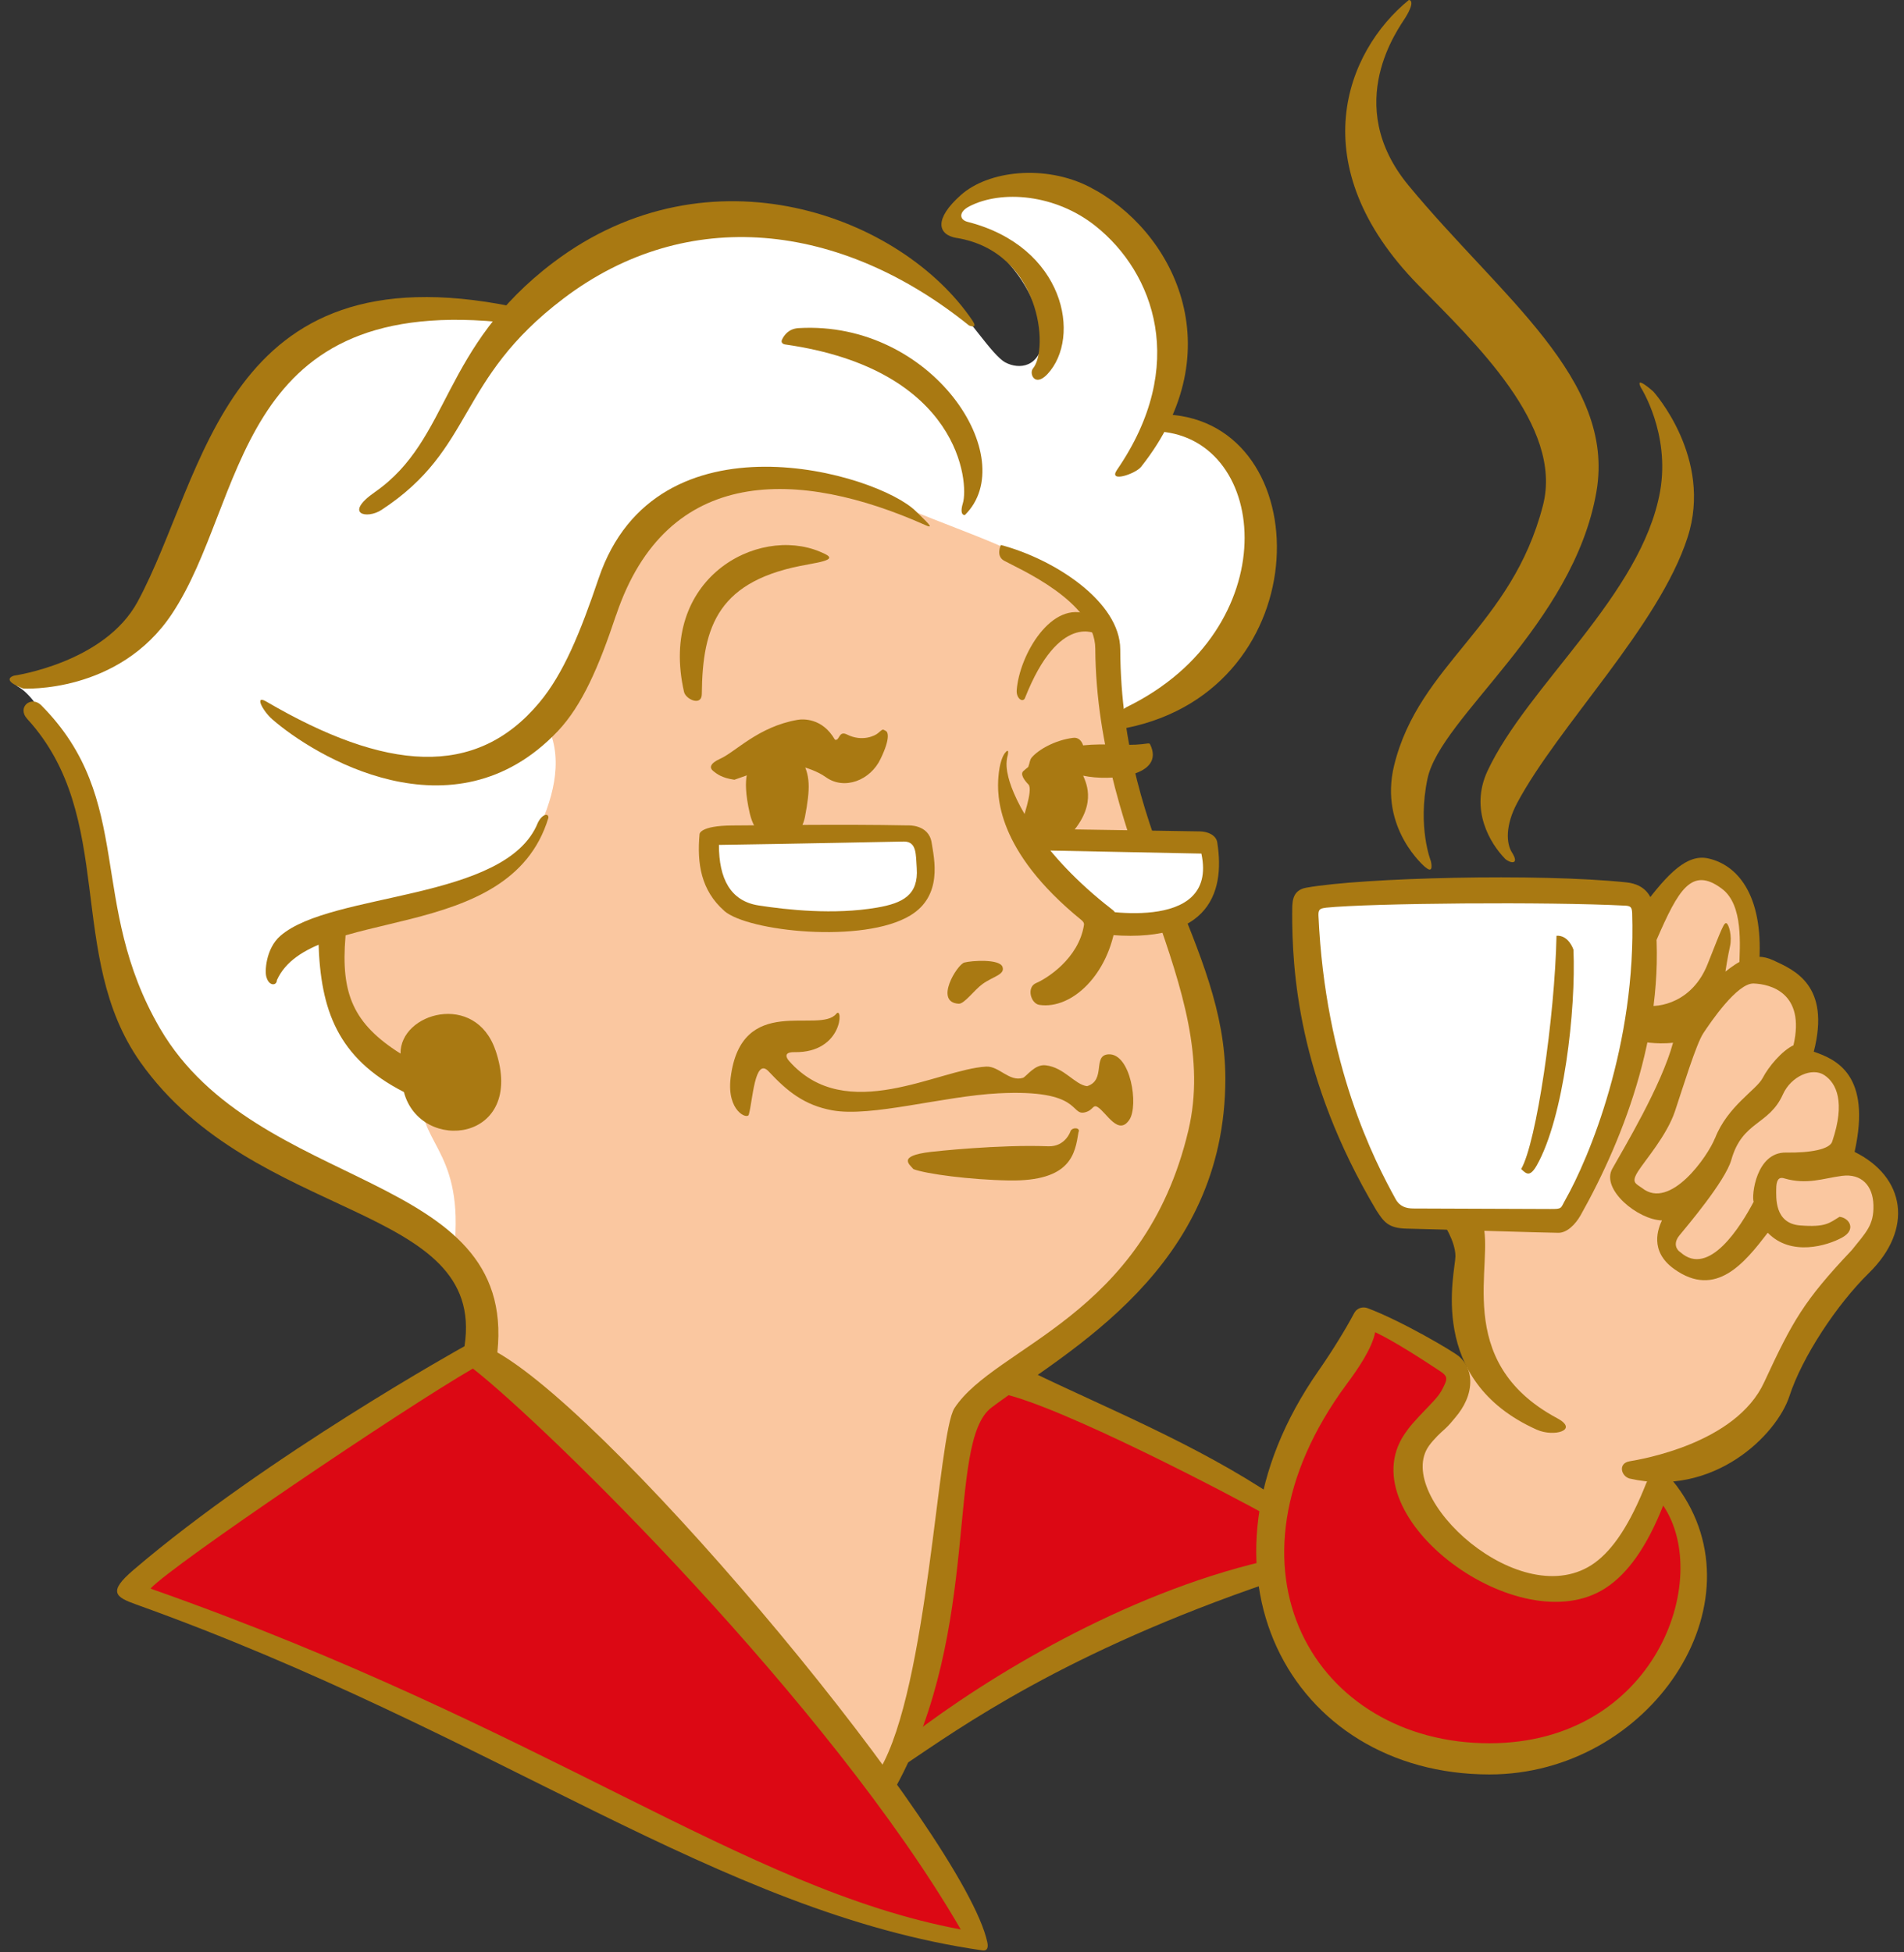 <svg width="197" height="202" viewBox="0 0 197 202" fill="none" xmlns="http://www.w3.org/2000/svg">
<rect x="0" y="0" width="197" height="202" fill="#333333" stroke="none"/>
<g clip-path="url(#clip0_346_1014)">
<path d="M131.073 58.427C131.572 47.328 120.511 43.256 119.279 43.603C119.279 43.603 125.067 30.736 114.935 22.599C105.029 14.65 97.126 21.881 98.033 22.485C99.038 23.135 106.812 26.528 107.938 34.997C107.628 38.05 105.437 38.254 104.017 37.498C102.596 36.72 100.277 32.837 97.474 30.124L97.262 29.837L97.156 29.89C92.948 25.984 83.141 21.896 72.298 22.312C60.617 22.803 53.024 33.592 53.024 33.592C53.024 33.592 41.653 28.167 29.972 37.022C21.298 43.611 24.049 49.693 16.425 62.696C16.138 63.187 16.244 63.505 15.949 63.95C13.38 68.461 5.598 70.501 1.699 70.947C6.497 73.425 9.617 89.685 10.35 92.865C10.35 92.865 13.705 106.571 18.949 112.714C22.386 116.749 32.647 121.312 37.958 124.773C45.114 129.434 47.048 132.404 47.048 132.404C55.298 125.302 113.642 75.155 115.184 74.445C116.589 73.825 130.559 69.791 131.066 58.435L131.073 58.427Z" fill="white"/>
<path d="M16.017 165.331C14.513 164.726 13.312 163.978 17.815 160.669C22.333 157.36 44.426 142.354 46.534 141.44C48.642 140.526 49.367 138.894 53.024 142.808C56.688 146.722 82.906 170.892 99.596 197.646C100.647 199.898 101.584 200.955 98.032 200.2C94.481 199.444 73.96 193.037 53.024 181.855C32.095 170.673 16.017 165.323 16.017 165.323V165.331Z" fill="#DC0814"/>
<path d="M139.361 139.876C140.578 137.957 140.275 135.932 142.595 137.202C144.922 138.463 150.06 139.974 150.377 141.448C150.687 142.921 150.015 145.43 148.315 147.19C146.622 148.95 144.212 153.816 146.735 156.997C149.267 160.178 156.052 165.089 161.507 164.386C166.977 163.684 168.118 160.495 169.5 158.047C170.891 155.599 171.178 151.701 172.885 155.237C174.6 158.773 176.822 164.779 172.885 172.131C168.949 179.475 154.964 184.923 144.711 179.981C134.654 175.13 129.222 166.842 132.894 152.91C134.654 146.246 139.354 139.884 139.354 139.884L139.361 139.876Z" fill="#DC0814"/>
<path d="M92.494 182.021C92.494 182.021 95.841 174.806 96.695 167.348C97.556 159.891 99.37 146.45 100.896 145.037C102.415 143.616 104.598 142.506 108.799 144.425C113.008 146.344 126.963 153.076 128.761 154.02C130.567 154.965 131.035 156.196 130.884 158.871C130.733 161.546 132.403 162.006 128.058 163.82C123.714 165.641 113.597 168.67 105.883 173.514C98.161 178.364 92.494 182.029 92.494 182.029V182.021Z" fill="#DC0814"/>
<path d="M55.419 86.413C57.134 82.953 58.351 78.85 56.742 75.322C59.847 67.902 59.174 69.844 61.577 64.449C63.972 59.062 70.19 51.159 73.568 50.335C76.945 49.512 83.768 48.212 91.263 51.514C98.751 54.816 104.41 56.312 108.308 59.1C112.192 61.888 113.484 62.122 114.67 71.249C115.864 80.369 119.74 88.529 121.863 97.482C123.986 106.443 127.643 111.059 121.863 123.186C116.083 135.313 109.313 139.453 100.911 144.523C99.703 145.702 99.582 147.598 97.338 161.274C97.338 161.274 95.547 175.183 92.502 182.014C91.867 183.457 91.089 185.497 89.321 182.694C87.553 179.891 51.362 140.866 50.183 139.808C49.949 137.451 48.891 132.147 46.882 130.258C48.302 119.431 43.58 118.585 43.58 113.749C43.58 113.749 43.346 111.868 42.401 111.513C41.457 111.158 37.097 107.486 36.387 106.496C35.684 105.498 33.289 98.479 33.795 96.424C39.326 94.656 43.572 93.243 44.638 93.062C45.695 92.888 53.742 89.798 55.427 86.406L55.419 86.413Z" fill="#FAC7A0"/>
<path d="M170.256 95.517C170.256 95.517 172.024 92.51 172.689 91.778C173.346 91.045 175.485 88.808 178.076 90.773C180.653 92.737 181.106 97.369 180.653 99.817C183.75 100.111 188.027 103.043 186.478 109.155C186.478 109.155 191.125 109.624 191.057 113.825C190.981 118.033 190.029 119.877 190.241 119.877C190.467 119.877 194.963 120.647 194.895 124.433C194.819 128.218 190.173 132.857 187.959 136.476C185.753 140.095 181.325 147.228 178.817 149.23C176.308 151.232 172.236 152.857 171.427 154.549C170.626 156.249 168.715 159.626 167.09 161.553C165.466 163.48 160.593 166.57 154.178 162.294C147.763 158.017 143.555 152.116 145.844 149.759C148.126 147.402 150.045 145.702 150.415 143.782C150.785 141.863 152.259 141.418 152.289 140.239C152.327 139.06 151.737 130.5 151.586 129.246C151.435 127.991 151.511 125.929 151.73 125.853C151.949 125.778 160.056 126.08 160.101 125.929C160.147 125.778 162.209 126.881 163.532 123.496C164.861 120.096 169.297 105.869 169.818 102.106C170.324 98.343 170.256 95.517 170.256 95.517Z" fill="#FAC7A0"/>
<path d="M134.715 96.432C134.533 93.923 134.715 92.322 137.926 92.322C141.137 92.322 163.131 90.931 166.599 92.322C170.067 93.712 170.505 92.322 170.052 100.028C169.599 107.735 165.557 117.784 164.552 120.64C163.539 123.496 164.37 126.843 157.389 125.944C150.415 125.045 146.305 127.818 143.812 124.425C141.318 121.033 135.433 108.037 134.722 96.432H134.715Z" fill="white"/>
<path d="M99.627 52.058C100.246 50.025 99.4 38.224 81.236 35.64C81.017 35.609 80.768 35.451 80.912 35.141C81.123 34.688 81.599 34 82.649 33.947C96.521 33.146 105.739 47.472 99.831 53.289C99.831 53.289 99.226 53.38 99.627 52.058Z" fill="#A97912"/>
<path d="M51.264 108.672C49.194 102.559 41.381 104.781 41.441 109.012C36.53 105.914 35.253 102.793 35.745 96.923C35.865 95.374 33.508 95.941 32.956 97.55C33.168 104.463 34.898 109.465 41.789 112.986C43.489 119.416 54.49 118.192 51.271 108.672H51.264Z" fill="#A97912"/>
<path d="M83.647 58.389C86.472 57.913 86.117 57.619 84.84 57.082C78.342 54.355 68.112 59.87 70.772 71.581C70.953 72.375 72.608 73.1 72.615 71.808C72.676 64.744 74.315 59.976 83.647 58.397V58.389Z" fill="#A97912"/>
<path d="M99.778 99.59C100.541 99.386 103.382 99.205 103.714 100.013C104.039 100.837 102.77 101.01 101.659 101.811C100.783 102.446 99.778 103.881 99.196 103.851C96.62 103.715 99.03 99.786 99.778 99.59Z" fill="#A97912"/>
<path d="M80.972 78.925C80.972 78.925 83.737 79.19 85.453 80.414C87.372 81.789 90.069 80.731 91.112 78.51C92.184 76.304 91.837 75.707 91.663 75.631C91.3 75.45 91.406 75.374 90.832 75.865C90.56 76.107 89.223 76.795 87.629 75.994C86.737 75.556 86.896 76.704 86.382 76.53C85.09 74.264 83.065 74.377 82.498 74.483C78.441 75.193 76.114 77.792 74.52 78.502C73.401 79.009 73.424 79.454 73.757 79.741C74.195 80.104 74.701 80.489 75.985 80.678L80.965 78.918L80.972 78.925Z" fill="#A97912"/>
<path d="M77.662 79.326C77.662 79.326 76.635 80.059 77.579 84.169C78.546 88.309 82.679 87.735 83.291 84.501C83.828 81.645 83.896 80.127 82.838 78.51" fill="#A97912"/>
<path d="M118.13 76.999C116.475 77.188 114.345 76.878 112.063 77.12C111.927 76.674 111.587 76.266 111.035 76.341C109.124 76.583 107.424 77.581 106.751 78.374C106.532 78.646 106.57 78.865 106.389 79.356C106.215 79.485 106.049 79.636 105.883 79.779C105.543 80.074 105.935 80.686 106.411 81.169C106.94 81.713 105.724 84.985 105.716 85.189C105.701 86.708 109.26 87.879 110.408 86.708C113.604 83.466 112.418 81.086 112.071 80.255C114.843 80.867 120.631 80.338 118.991 76.999C118.923 76.863 118.727 76.931 118.13 76.999Z" fill="#A97912"/>
<path d="M106.071 72.186C105.852 72.76 105.135 72.284 105.195 71.415C105.459 67.796 108.814 61.963 112.683 63.618C113.279 63.867 114.299 64.623 113.483 65.62C113.483 65.62 109.6 63.255 106.064 72.186H106.071Z" fill="#A97912"/>
<path d="M110.764 117.043C110.764 117.043 110.235 118.668 108.452 118.6C103.367 118.403 96.672 119.136 96.302 119.182C92.759 119.597 94.134 120.496 94.511 120.965C95.819 121.463 100.36 122.068 104.387 122.136C110.839 122.249 111.232 119.34 111.587 117.149C111.829 116.681 110.983 116.575 110.756 117.036L110.764 117.043Z" fill="#A97912"/>
<path fill-rule="evenodd" clip-rule="evenodd" d="M114.715 109.087C112.978 109.155 114.489 111.762 112.471 112.382C111.179 112.208 110.122 110.447 108.187 110.221C107.054 110.085 106.2 111.392 105.838 111.52C104.417 111.958 103.374 110.289 102.037 110.357C97.096 110.621 87.553 116.454 81.667 109.798C81.667 109.798 80.738 108.838 82.196 108.861C87.258 108.951 87.251 104.002 86.526 104.894C84.765 107.032 76.673 102.665 75.593 111.543C75.185 114.958 77.323 115.85 77.474 115.328C77.874 113.946 78.079 109.306 79.522 110.848C81.456 112.918 83.224 114.354 86.118 114.882C90.137 115.615 97.542 113.417 103.306 113.122C112.018 112.676 110.681 115.472 112.267 115.086C113.144 114.867 113.053 114.225 113.582 114.55C114.481 115.109 115.72 117.58 116.861 115.842C117.821 114.369 116.99 108.997 114.715 109.087Z" fill="#A97912"/>
<path d="M115.909 67.184C115.886 62.273 109.147 57.868 103.556 56.387C103.556 56.387 103.012 57.513 103.873 58.004C105.414 58.858 113.287 62.22 113.325 67.094C113.461 87.796 126.442 102.257 122.958 116.953C118.372 136.325 103.004 139.226 98.758 145.686C97.013 148.338 96.061 174.534 91.021 183.102C91.021 183.102 90.009 189.758 92.676 184.9C101.697 168.474 97.814 149.192 102.604 145.618C110.522 139.71 126.782 131.24 126.782 111.596C126.782 97.686 116.007 87.524 115.909 67.207V67.184Z" fill="#A97912"/>
<path d="M107.961 89.209C109.698 90.553 112.675 95.034 113.786 95.517C114.912 95.993 116.838 95.54 118.38 95.517C119.929 95.502 123.978 94.225 124.575 92.465C125.18 90.697 125.112 88.808 124.953 87.901C124.802 86.995 119.09 87.335 115.478 87.093C111.882 86.844 106.888 87.947 106.888 87.947L107.953 89.201L107.961 89.209Z" fill="white"/>
<path d="M106.615 85.748L124.129 86.02C124.892 86.02 125.822 86.375 125.943 87.153C126.804 92.503 125.028 98.245 112.894 96.507V94.044C112.894 94.044 126.131 96.825 124.303 88.317L105.875 87.947L106.608 85.756L106.615 85.748Z" fill="#A97912"/>
<path d="M73.56 90.765C73.039 87.909 72.283 86.239 74.557 86.171C76.824 86.096 85.513 86.096 88.611 86.171C91.716 86.247 95.108 85.688 95.486 87.101C95.864 88.513 96.552 92.971 92.993 94.256C89.442 95.54 83.246 96.046 79.771 94.815C76.295 93.583 74.043 93.281 73.56 90.773V90.765Z" fill="white"/>
<path d="M74.928 94.241C77.353 96.379 89.336 97.663 94.187 94.717C97.579 92.662 96.65 88.846 96.393 87.184C96.091 85.265 93.938 85.401 93.938 85.401C86.926 85.257 78.252 85.408 75.729 85.408C72.404 85.438 72.382 86.292 72.382 86.292C72.102 89.345 72.533 92.118 74.928 94.233V94.241ZM74.391 87.418C81.259 87.32 93.522 87.07 93.522 87.07C94.859 87.07 94.754 88.385 94.852 89.828C95.041 92.586 93.439 93.447 90.726 93.908C86.284 94.671 81.403 94.135 78.479 93.681C75.555 93.221 74.384 90.886 74.384 87.418H74.391Z" fill="#A97912"/>
<path d="M63.745 63.656C68.989 48.016 82.71 48.514 95.766 54.34C96.831 54.816 95.728 53.864 94.768 52.904C90.832 48.975 67.923 42.228 61.947 59.817C60.035 65.469 58.305 69.7 55.797 72.7C49.201 80.595 39.877 79.787 27.539 72.579C26.292 71.853 27.191 73.576 28.189 74.438C32.367 78.087 46.851 87.093 57.716 75.646C60.232 72.987 61.962 68.982 63.738 63.656H63.745Z" fill="#A97912"/>
<path d="M100.632 33.199C101.236 34.091 100.261 33.675 100.261 33.675C86.956 22.954 71.104 21.193 58.32 30.872C47.123 39.349 49.193 46.391 39.469 52.761C37.973 53.743 35.495 53.206 38.804 50.902C46.655 45.424 45.574 35.965 57.285 27.132C73.424 14.96 93.265 22.266 100.639 33.199H100.632Z" fill="#A97912"/>
<path d="M53.031 31.718C23.096 25.651 21.358 49.089 14.241 62.25C10.818 68.59 1.465 69.904 1.465 69.904C1.465 69.904 -0.077 70.305 2.409 71.242C2.409 71.242 12.261 71.808 17.777 63.535C25.529 51.899 24.093 30.729 51.543 33.305" fill="#A97912"/>
<path d="M120.744 42.885L119.974 44.646C131.383 45.477 133.151 65.069 116.551 73.168C113.944 74.679 116.536 75.322 116.536 75.322C136.679 71.257 136.43 43.679 120.744 42.885Z" fill="#A97912"/>
<path d="M51.46 139.937C53.477 120.942 26.587 123.586 16.561 106.413C8.998 93.432 14.03 82.817 4.268 72.972C3.24 71.936 1.707 73.168 2.825 74.392C12.103 84.547 6.754 98.902 14.528 109.903C26.3 126.556 50.349 124.418 48.06 139.287C48.06 139.287 27.615 150.628 13.796 162.445C11.129 164.726 11.937 165.24 14.12 166.018C51.505 179.43 74.338 197.888 101.674 201.802C102.113 201.862 102.286 201.545 102.15 200.94C99.801 190.023 64.244 147.205 51.445 139.922L51.46 139.937ZM15.579 164.356C17.8 161.938 41.615 145.822 48.929 141.599C56.507 147.515 85.838 176.226 99.408 199.633C76.839 195.402 56.681 178.825 15.571 164.364L15.579 164.356Z" fill="#A97912"/>
<path d="M147.491 89.745C147.491 89.745 142.633 85.748 144.25 79.175C146.842 68.657 156.415 64.849 159.648 52.277C161.764 44.049 152.486 35.352 146.728 29.474C134.586 17.068 139.256 5.304 145.769 -1.07063e-06C145.769 -1.07063e-06 146.539 -0.038 145.436 1.783C144.809 2.826 138.757 10.736 145.738 19.191C155.236 30.698 167.181 39.221 165.179 50.864C162.807 64.638 149.04 74.165 147.695 80.58C146.645 85.582 148.043 89.088 148.043 89.088C148.043 89.088 148.413 90.523 147.499 89.737L147.491 89.745Z" fill="#A97912"/>
<path d="M169.765 40.082C169.765 40.082 172.818 44.827 171.767 50.826C169.856 61.563 158.031 70.924 153.898 79.787C152.047 83.784 154.201 87.29 155.712 88.838C156.127 89.269 157.329 89.602 156.422 88.174C155.84 87.237 155.75 85.393 156.966 83.096C161.242 75.072 171.639 64.796 174.608 55.601C177.268 47.381 171.072 40.52 171.072 40.52C171.072 40.52 169.115 38.752 169.765 40.082Z" fill="#A97912"/>
<path d="M137.17 93.916C141.817 93.44 160.26 93.289 168.178 93.704C168.722 93.734 168.851 93.878 168.874 94.49C169.312 108.045 164.431 119.801 161.915 124.221C161.462 125.022 161.658 125.098 160.404 125.09C157.442 125.075 149.222 125.045 146.26 125.037C145.497 125.037 144.832 124.848 144.394 124.055C142.21 120.081 137.118 110.258 136.415 94.724C136.4 94.135 136.528 93.991 137.17 93.923V93.916ZM133.695 94.43C133.695 100.285 134.254 111.52 142.391 125.203C143.177 126.412 143.615 127.085 145.565 127.122C148.859 127.19 159.928 127.553 161.25 127.553C162.119 127.553 162.988 126.714 163.547 125.725C168.103 117.618 172.606 105.952 171.148 94.15C170.997 92.896 170.362 91.505 168.262 91.294C159.202 90.342 140.956 90.803 135.153 91.846C133.604 92.125 133.702 93.462 133.702 94.437L133.695 94.43Z" fill="#A97912"/>
<path d="M162.791 98.237C162.791 98.237 162.315 96.742 161.046 96.817C160.872 105.219 158.976 118.214 157.389 120.957C157.903 121.426 158.273 121.856 159.006 120.572C161.802 115.623 163.071 104.478 162.799 98.245L162.791 98.237Z" fill="#A97912"/>
<path d="M56.734 84.638C52.676 97.973 32.178 93.568 28.65 101.411C28.634 102 27.849 102.045 27.584 101.146C27.365 100.655 27.471 98.162 29.012 96.825C34.316 92.231 52.367 93.258 55.646 85.136C56.092 84.207 56.787 84.086 56.741 84.638H56.734Z" fill="#A97912"/>
<path d="M103.978 77.906C103.752 78.208 103.419 78.933 103.306 80.338C103.14 82.265 103.042 88 111.889 95.193C111.972 95.261 112.199 95.45 112.154 95.706C111.602 99.212 108.24 101.282 107.205 101.713C106.192 102.129 106.63 103.836 107.545 103.972C110.907 104.463 114.745 100.814 115.463 95.412C115.584 94.46 115.266 94.248 114.994 94.044C107.734 88.415 104.923 82.824 104.334 80.414C104.16 79.719 104.031 78.925 104.281 78.087C104.296 77.996 104.417 77.339 103.986 77.906H103.978Z" fill="#A97912"/>
<path d="M141.477 135.343C144.922 136.62 150.446 139.861 151.012 140.382C151.67 140.979 152.085 141.81 152.123 142.815C152.168 144.281 151.466 145.618 150.589 146.646C150.158 147.152 149.985 147.409 149.441 147.9C149.123 148.18 148.39 148.845 147.854 149.585C144.084 154.836 157.45 167.19 165.013 161.689C166.887 160.322 168.632 157.753 170.324 153.476C170.763 152.434 171.745 151.398 173.49 153.748C182.549 165.92 170.649 183.593 154.118 183.593C133.453 183.593 121.999 162.482 136.438 141.803C137.828 139.808 139.241 137.511 140.094 135.894C140.45 135.222 141.122 135.207 141.477 135.343ZM154.125 180.367C171.193 180.351 177.253 163.427 172.085 155.773C170.377 160.08 168.405 162.83 166.108 164.318C157.238 170.076 139.573 156.997 145.293 148.422C145.799 147.674 146.162 147.22 147.695 145.634C148.821 144.462 149.018 144.198 149.426 143.344C149.751 142.664 149.766 142.385 149.063 141.909C147.59 140.934 144.363 138.811 142.286 137.836C141.961 139.506 140.51 141.637 139.331 143.216C125.202 162.339 136.12 180.389 154.125 180.367Z" fill="#A97912"/>
<path d="M103.435 144.138C109.381 145.256 127.696 154.874 131.466 156.997C131.466 156.997 132.637 155.373 132.04 154.972C123.873 149.457 114.27 145.603 106.79 141.969C103.178 140.209 102.37 143.374 103.435 144.138Z" fill="#A97912"/>
<path d="M130.733 161.546C116.226 164.968 102.211 173.476 94.202 179.626C94.126 180.306 93.008 182.331 93.446 182.701C99.453 178.659 110.144 170.975 131.466 163.699L130.733 161.538V161.546Z" fill="#A97912"/>
<path d="M99.015 24.624C107.674 26.067 108.558 36.138 106.873 38.133C106.465 38.624 107.046 40.112 108.376 38.707C111.935 34.899 110.152 25.508 100.11 22.954C99.249 22.735 99.174 21.926 100.292 21.352C103.616 19.629 109.2 20.068 113.37 23.4C119.377 28.197 122.996 37.808 115.569 48.62C114.625 49.995 117.481 49.036 118.062 48.303C127.741 36.1 121.311 23.724 112.713 19.335C108.15 17 102.271 17.635 99.415 20.181C96.65 22.637 96.96 24.291 99.015 24.631V24.624Z" fill="#A97912"/>
<path d="M159.006 147.923C160.781 148.716 163.418 147.968 161.114 146.737C150.06 140.813 154.744 130.553 153.384 126.473H149.267C149.267 126.473 150.589 128.392 150.589 129.978C150.589 131.565 147.506 142.785 159.006 147.923Z" fill="#A97912"/>
<path d="M170.067 93.712C172.598 90.334 174.563 88.34 176.739 88.816C179.716 89.473 182.428 92.51 182.035 99.416C182.013 99.809 179.897 102.129 179.957 99.99C180.01 97.852 180.403 93.644 178.174 91.966C175.024 89.586 173.649 92.08 171.397 97.248C168.979 102.793 170.075 93.712 170.075 93.712H170.067Z" fill="#A97912"/>
<path d="M170.135 104.017C171.676 104.335 175.129 103.677 176.678 99.756C178.227 95.835 178.393 95.412 178.643 95.533C178.877 95.653 179.232 96.84 178.998 97.913C178.756 98.978 178.522 100.527 178.522 100.527C179.7 99.613 181.332 98.358 183.471 99.356C185.616 100.353 189.44 101.909 187.664 108.815C189.968 109.601 193.663 111.195 191.888 119.182C197.131 121.773 198.015 127.16 193.368 131.716C190.044 134.973 186.463 140.405 185.148 144.44C183.841 148.474 177.298 154.957 168.601 152.978C167.71 152.713 167.4 151.406 168.601 151.194C169.81 150.99 179.602 149.358 182.526 143.027C185.465 136.695 186.621 134.602 191.585 129.359C193.104 127.47 193.89 126.745 193.837 124.697C193.792 122.657 192.583 121.403 190.588 121.66C188.601 121.924 186.976 122.604 184.619 121.924C183.992 121.713 183.78 122.189 183.78 123.02C183.78 123.851 183.569 126.578 186.244 126.79C188.918 127.002 189.288 126.526 190.331 125.898C191.328 126.004 192.114 127.213 190.596 128.044C189.077 128.883 185.314 130.039 182.904 127.546C180.539 130.613 177.555 134.414 173.21 131.293C170.596 129.412 171.593 127.047 171.956 126.269C169.493 126.216 165.617 123.073 166.818 120.927C168.019 118.781 171.895 112.344 173.104 107.886C171.329 108.097 169.599 107.727 169.599 107.727L170.135 104.01V104.017ZM177.456 117.746C178.756 114.437 181.74 112.759 182.368 111.55C182.995 110.349 184.362 108.725 185.564 108.15C186.818 102.703 183.153 101.819 181.438 101.758C179.723 101.713 176.973 105.793 176.24 106.896C175.507 107.999 174.147 112.442 173.308 114.958C172.47 117.474 170.218 120.035 169.485 121.191C168.752 122.347 169.221 122.446 169.901 122.922C172.802 125.249 176.708 119.635 177.449 117.746H177.456ZM181.446 124.357C181.204 123.722 181.695 119.204 184.785 119.25C187.316 119.295 189.372 118.91 189.583 118.078C190.943 114.044 190.021 112.079 188.76 111.241C187.505 110.402 185.314 111.346 184.468 113.235C183.025 116.454 180.282 115.955 179.134 120.005C178.507 122.226 174.442 126.986 173.762 127.825C173.082 128.664 173.459 129.314 173.875 129.57C176.814 132.192 180.108 126.873 181.431 124.365L181.446 124.357Z" fill="#A97912"/>
</g>
<defs>
<clipPath id="clip0_346_1014">
<rect width="195.402" height="201.817" fill="white" transform="translate(0.989)"/>
</clipPath>
</defs>
</svg>
